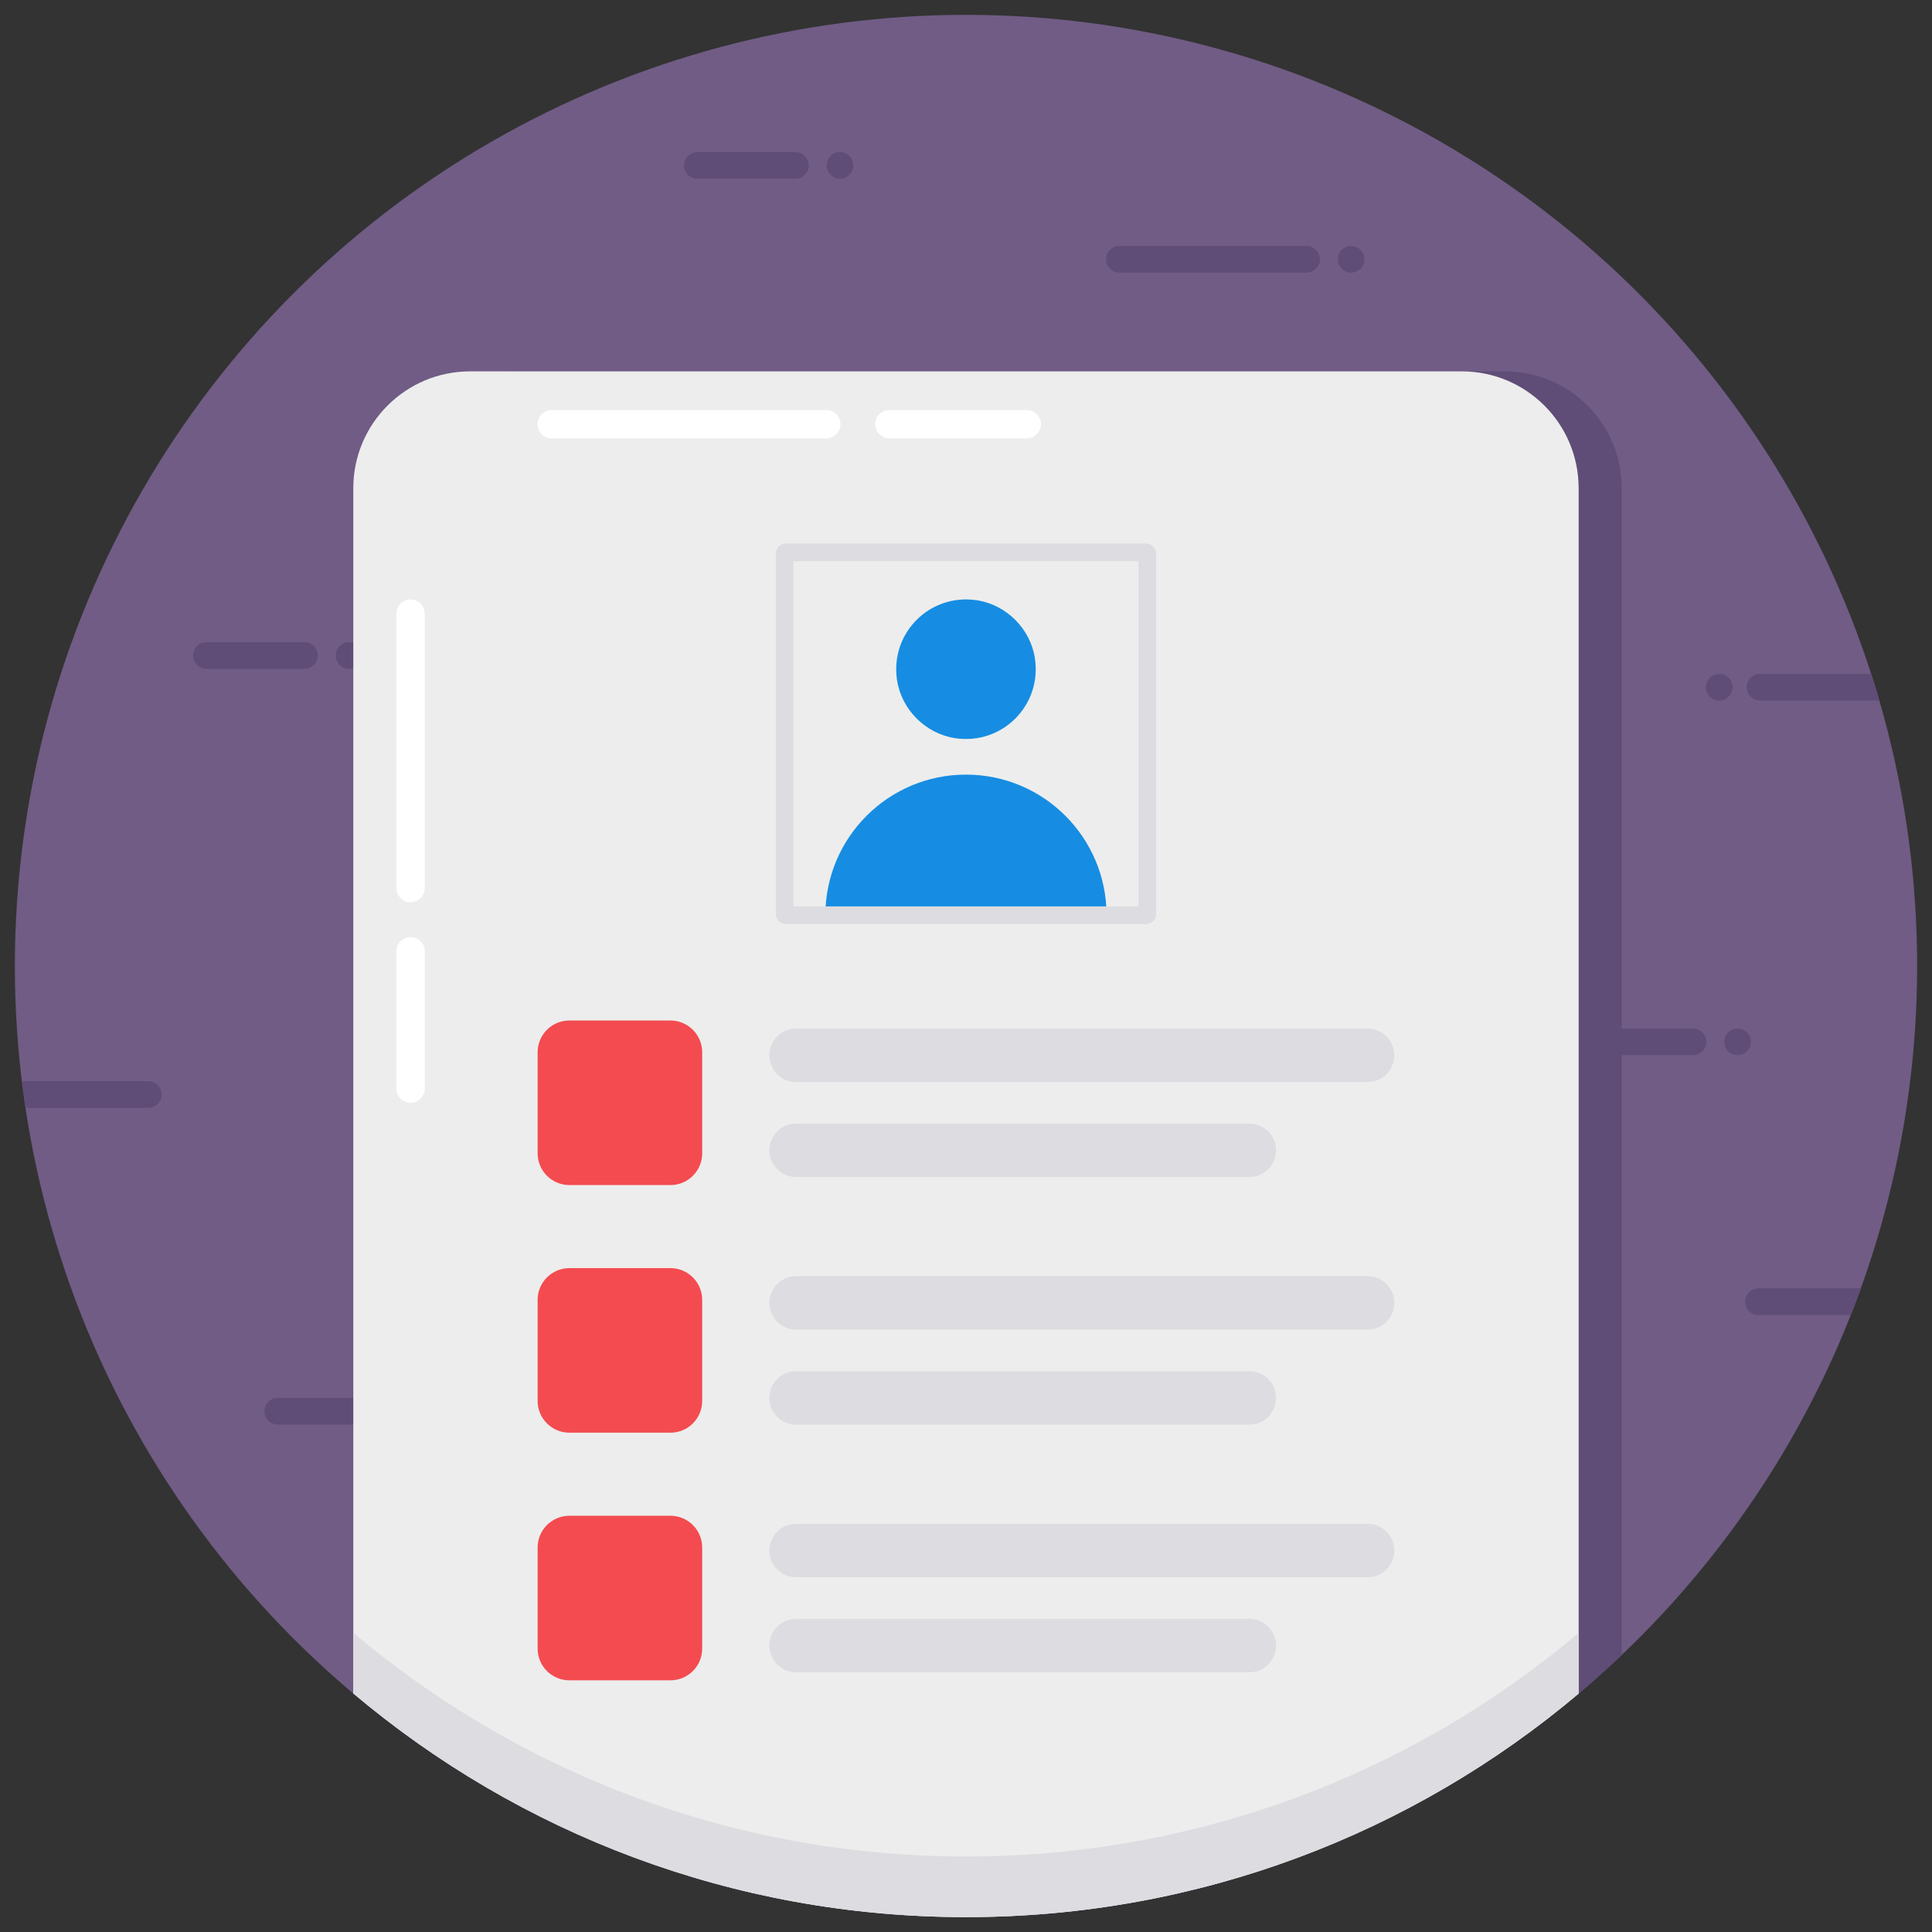 <svg id="Layer_1" enable-background="new 0 0 130 130" height="512" viewBox="0 0 130 130" width="512" xmlns="http://www.w3.org/2000/svg"><rect x="0" y="0" width="130" height="130" fill="#333333" stroke="none"/><g><g><g><g><circle cx="65" cy="65" fill="#705c85" r="64"/></g></g></g><g><g><path d="m9.986 72.752h-8.499c.072.597.139 1.196.227 1.788h8.272c.491 0 .894-.402.894-.894s-.402-.894-.894-.894z" fill="#5f4d77"/><g><g><g><g fill="#5f4d77"><path d="m118.427 47.132 8.03 0c-.174-.599-.351-1.196-.542-1.788l-7.488-0c-.492 0-.894.402-.894.894v0c-0.0.492.402.894.894.894z"/><circle cx="115.683" cy="46.238" r=".894"/></g></g><path d="m118.32 86.691c-.494 0-.895.4-.895.895 0 .494.401.895.895.895l6.218-0c.235-.594.471-1.187.688-1.79h-6.906z" fill="#5f4d77"/></g></g><g fill="#5f4d77"><path d="m55.626 11.132c0-.5.4-.9.89-.9.5 0.0.9.4.9.9-0.0.49-.4.89-.9.89-.49 0-.89-.4-.89-.89z"/><path d="m53.516 10.232-6.591-0c-.494-0-.895.401-.895.895 0 .494.401.895.895.895h6.591c.49 0 .9-.4.9-.89-0-.49-.41-.9-.9-.9z"/><path d="m27.39 94.963c0-.5.4-.9.89-.9.5 0.0.9.4.9.9-0.0.49-.4.89-.9.89-.49-0-.89-.4-.89-.89z"/><path d="m25.28 94.064-6.591-0c-.494-0-.895.401-.895.895 0 .494.401.895.895.895h6.591c.49 0 .9-.4.9-.89-0-.49-.41-.9-.9-.9z"/><path d="m22.592 44.113c0-.5.4-.9.89-.9.5 0.0.9.4.9.9-0.0.49-.4.89-.9.89-.49 0-.89-.4-.89-.89z"/><path d="m20.482 43.213-6.591-0c-.494-0-.895.401-.895.895 0 .494.401.895.895.895h6.591c.49 0 .9-.4.9-.89 0-.49-.41-.9-.9-.9z"/><g><path d="m90.022 17.452c0-.5.4-.9.89-.9.5 0.0.9.4.9.9-0.0.49-.4.89-.9.89-.49 0-.89-.4-.89-.89z"/><path d="m87.912 16.552-12.591-0c-.494-0-.895.401-.895.895 0 .494.401.895.895.895h12.591c.49 0 .9-.4.9-.89-0-.49-.41-.9-.9-.9z"/></g><g><path d="m116.026 70.108c0-.5.4-.9.89-.9.5 0.0.9.4.9.9-0.0.49-.4.89-.9.89-.49-0-.89-.4-.89-.89z"/><path d="m113.916 69.209-12.591-0c-.494-0-.895.401-.895.895 0 .494.401.895.895.895h12.591c.49 0 .9-.4.9-.89-0-.49-.41-.9-.9-.9z"/></g></g></g></g><path d="m109.123 32.849v78.51c-11.48 10.93-27.02 17.64-44.12 17.64-14.37 0-27.64-4.74-38.33-12.74v-83.41c0-4.34 3.52-7.86 7.87-7.86h66.72c4.34 0 7.86 3.52 7.86 7.86z" fill="#5f4d77"/><path d="m106.223 32.851v81.107c-11.13 9.39-25.52 15.04-41.22 15.04s-30.09-5.66-41.23-15.05v-81.097c0-4.343 3.52-7.863 7.863-7.863h66.724c4.343 0 7.863 3.52 7.863 7.863z" fill="#ededed"/><g><g><path d="m55.538 61.584c-0-5.225 4.237-9.462 9.462-9.462 5.225 0 9.458 4.237 9.458 9.462z" fill="#168de2"/></g><g><path d="m69.635 44.285c.488 3.173-2.203 5.869-5.375 5.384-1.978-.302-3.595-1.917-3.899-3.894-.488-3.173 2.206-5.87 5.379-5.384 1.976.302 3.592 1.917 3.895 3.894z" fill="#168de2"/></g></g><path d="m106.223 109.878v4.08c-11.13 9.39-25.52 15.04-41.22 15.04s-30.09-5.66-41.23-15.05v-4.08c11.14 9.39 25.53 15.05 41.23 15.05s30.09-5.65 41.22-15.04z" fill="#dddce0"/><path d="m47.248 70.803v6.802c0 1.179-.956 2.135-2.135 2.135h-6.802c-1.179 0-2.135-.956-2.135-2.135v-6.802c0-1.179.956-2.135 2.135-2.135h6.802c1.179 0 2.135.956 2.135 2.135z" fill="#f34b50"/><path d="m47.248 87.465v6.802c0 1.179-.956 2.135-2.135 2.135h-6.802c-1.179 0-2.135-.956-2.135-2.135v-6.802c0-1.179.956-2.135 2.135-2.135h6.802c1.179 0 2.135.956 2.135 2.135z" fill="#f34b50"/><path d="m47.248 104.128v6.802c0 1.179-.956 2.135-2.135 2.135h-6.802c-1.179 0-2.135-.956-2.135-2.135v-6.802c0-1.179.956-2.135 2.135-2.135h6.802c1.179 0 2.135.956 2.135 2.135z" fill="#f34b50"/><g fill="#dddce0"><path d="m93.821 71.007c0 .993-.805 1.799-1.799 1.799h-38.453c-.993 0-1.799-.805-1.799-1.799v-0c0-.993.805-1.799 1.799-1.799h38.453c.993 0 1.799.805 1.799 1.799z"/><path d="m85.863 77.401c0 .993-.805 1.799-1.799 1.799h-30.496c-.993 0-1.799-.805-1.799-1.799 0-.993.805-1.799 1.799-1.799h30.496c.993-0 1.799.805 1.799 1.799z"/></g><g fill="#dddce0"><path d="m93.821 87.67c0 .993-.805 1.799-1.799 1.799h-38.453c-.993 0-1.799-.805-1.799-1.799 0-.993.805-1.799 1.799-1.799h38.453c.993 0 1.799.805 1.799 1.799z"/><path d="m85.863 94.063c0 .993-.805 1.799-1.799 1.799h-30.496c-.993 0-1.799-.805-1.799-1.799 0-.993.805-1.799 1.799-1.799h30.496c.993 0 1.799.805 1.799 1.799z"/></g><g fill="#dddce0"><path d="m93.821 104.332c0 .993-.805 1.799-1.799 1.799h-38.453c-.993 0-1.799-.805-1.799-1.799 0-.993.805-1.799 1.799-1.799h38.453c.993 0 1.799.805 1.799 1.799z"/><path d="m85.863 110.726c0 .993-.805 1.799-1.799 1.799h-30.496c-.993 0-1.799-.805-1.799-1.799 0-.993.805-1.799 1.799-1.799h30.496c.993 0 1.799.805 1.799 1.799z"/></g><g><g><path d="m77.122 62.177h-24.248c-.372 0-.674-.302-.674-.674v-24.255c0-.372.302-.674.674-.674h24.248c.372 0 .674.302.674.674v24.255c-0.0.372-.302.674-.674.674zm-23.736-1.187h23.223v-23.23h-23.223z" fill="#dddce0"/></g></g><g fill="#fff"><path d="m56.553 28.548c0 .52-.43.95-.96.95h-18.46c-.53 0-.96-.43-.96-.95 0-.53.43-.96.96-.96h18.46c.53 0 .96.43.96.96z"/><path d="m70.043 28.548c0 .52-.43.95-.96.95h-9.23c-.53 0-.96-.43-.96-.95 0-.53.43-.96.96-.96h9.23c.53 0 .96.43.96.96z"/><path d="m27.623 60.714c-.52 0-.95-.43-.95-.96v-18.46c0-.53.43-.96.95-.96.53 0 .96.43.96.96v18.46c0 .53-.43.96-.96.96z"/><path d="m27.623 74.204c-.52 0-.95-.43-.95-.96v-9.23c0-.53.43-.96.95-.96.53 0 .96.43.96.96v9.23c0 .53-.43.96-.96.96z"/></g></g></svg>